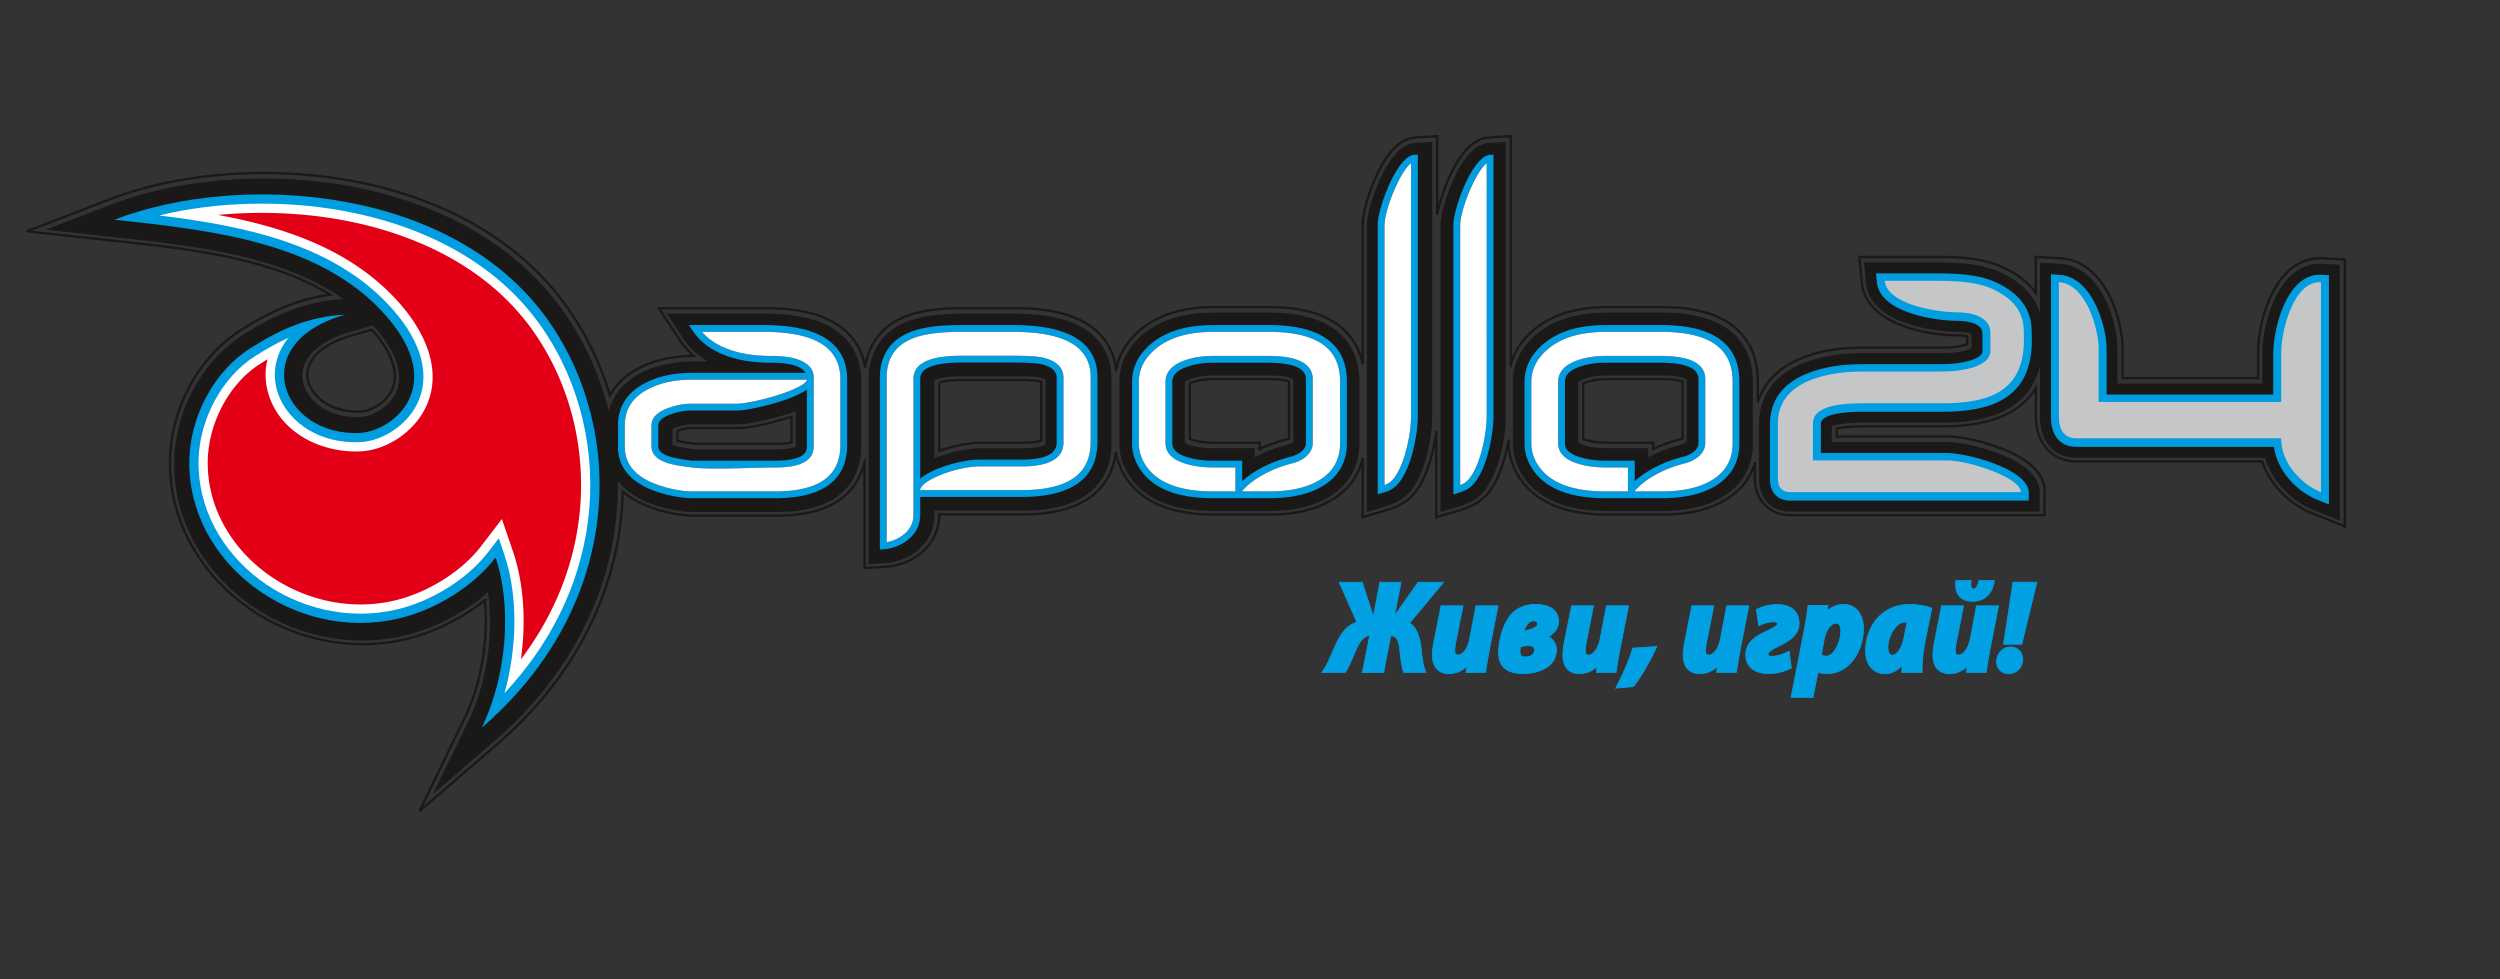 <svg width="595" height="233" fill="none" xmlns="http://www.w3.org/2000/svg"><rect width="100%" height="100%" fill="#333333" stroke="none"/><g clip-path="url(#a)"><path fill-rule="evenodd" clip-rule="evenodd" d="M485.516 87.064c-2.584 10.56-12.188 13.537-23.265 13.537h-19.136c-1.313 0-5.639.149-7.139.862v3.742l27.097.001c3.599-.123 9.186 1.418 12.568 2.711 3.917 1.498 9.884 4.456 9.82 9.389l-.057 4.441h-59.333c-4.608 0-7.435-3.272-7.435-7.761v-13.022c0-6.91 3.898-11.718 10.105-14.348 4.556-1.931 9.649-2.564 14.565-2.564h18.612c1.909 0 3.91-.132 5.761-.622.333-.088 1.068-.302 1.534-.532v-3.344c-.67-.435-2.555-.592-3.189-.592-7.253 0-21.081-2.56-21.931-11.585l-.464-4.921h17.909c3.019 0 6.079.142 9.056.677 3.77.677 7.227 2.142 10.211 4.564 2.352 1.91 3.908 4.195 4.711 6.827V62.498l4.771.29c5.27.319 8.84 4.377 10.949 8.857 1.57 3.335 2.741 7.727 2.741 11.419v8.224h34.448V84.24c0-7.918 4.174-21.985 14.2-21.454l4.26.226v60.869l-6.162-2.452c-5.393-2.146-9.984-6.861-11.64-12.479h-44.828c-5.831 0-8.739-4.3-8.739-9.75V87.064ZM325.319 53.7c0-1.454.418-3.541 1.106-5.777a43.361 43.361 0 0 1 2.551-6.42c.954-1.912 2.061-3.66 3.241-4.946 1.367-1.49 2.917-2.433 4.616-2.535l4.033-.243v65.524c0 3.855-.961 8.7-2.302 12.318-.662 1.787-1.487 3.452-2.485 4.812-2.664 3.63-6.715 4.187-10.76 5.417V53.7Zm-17.54 51.507V90.305c-.504-.364-1.752-.624-2.349-.717-.967-.15-2.191-.224-3.668-.224h-12.974c-.555 0-1.044.013-1.462.041-.466.031-.916.078-1.348.14-.406.059-.815.136-1.223.233-.742.174-1.637.443-2.301.814-.211.117-.369.23-.474.34v14.404c.094.071.221.147.381.227.325.165.718.314 1.177.447.342.053.82.219 1.194.297.433.089.845.16 1.235.209.389.05.845.091 1.365.122.406.023.908.035 1.505.035h9.779v2.166a32.58 32.58 0 0 1 3.45-1.602 33.25 33.25 0 0 1 4.232-1.367c0-.001.905-.31.994-.354.169-.084.343-.186.487-.309Zm-19.052 16.4c-2.32 0-4.49-.167-6.508-.5-2.053-.337-3.922-.853-5.606-1.543-1.771-.726-3.334-1.648-4.687-2.762a15.427 15.427 0 0 1-4.351-5.724 13.51 13.51 0 0 1-1.036-3.654 14.02 14.02 0 0 1-.139-1.919v-14.58c0-1.072.121-2.131.362-3.178a13.701 13.701 0 0 1 1.072-3.003 14.81 14.81 0 0 1 1.727-2.687 17.79 17.79 0 0 1 2.305-2.381 19.267 19.267 0 0 1 3.478-2.362 22.246 22.246 0 0 1 4.019-1.647 27.97 27.97 0 0 1 4.452-.95 36.856 36.856 0 0 1 4.873-.318h13.315c3.239 0 6.134.307 8.687.92 2.679.644 4.947 1.627 6.802 2.948 2.012 1.434 3.529 3.236 4.549 5.405.99 2.104 1.486 4.494 1.486 7.168v14.665c0 1.479-.18 2.883-.538 4.21a13.692 13.692 0 0 1-1.658 3.791 14.024 14.024 0 0 1-2.714 3.114c-1.037.893-2.24 1.683-3.606 2.367-1.937.97-3.893 1.58-6.017 1.994-1.092.212-2.215.37-3.369.472a41.272 41.272 0 0 1-3.622.154h-13.276Zm-39.904-16.017V90.354c-.383-.228-.935-.38-1.365-.475a10.729 10.729 0 0 0-.832-.12 26.18 26.18 0 0 0-1.276-.102 50.885 50.885 0 0 0-1.699-.07c-.32-.008-1.001-.011-2.054-.011h-12.459c-1.595 0-2.945.08-4.05.238-.993.142-1.781.343-2.363.599a3.211 3.211 0 0 0-.367.182v18.497a35.28 35.28 0 0 1 5.516-1.709c1.986-.448 3.908-.703 5.468-.703h10.115c1.307 0 2.413-.079 3.316-.236.405-.07 2.06-.363 2.05-.854Zm15.711-.125c0 2.62-.487 4.96-1.46 7.017-1 2.114-2.491 3.877-4.471 5.286-1.819 1.294-4.041 2.257-6.664 2.889-2.495.6-5.323.901-8.482.901h-21.099v1.328c0 1.537-.33 2.944-.903 4.21a10.809 10.809 0 0 1-2.565 3.502c-1.098 1.008-2.394 1.804-3.75 2.375-1.435.604-2.941.959-4.351 1.048l-4.048.257V90.239c0-1.504.177-2.936.528-4.294a13.52 13.52 0 0 1 1.629-3.81 12.99 12.99 0 0 1 2.73-3.125c1.864-1.546 4.133-2.574 6.46-3.204a28.43 28.43 0 0 1 3.209-.658 42.44 42.44 0 0 1 3.547-.367 61.439 61.439 0 0 1 3.955-.126h12.728c3.439 0 6.509.277 9.206.83 2.804.574 5.189 1.459 7.154 2.651 2.196 1.333 3.855 3.016 4.973 5.047 1.116 2.025 1.674 4.337 1.674 6.936v15.346Zm-75.157.856v-8.482l-.752.277c0 .218-6.109 1.797-6.735 1.939-2.578.589-4.871.939-6.061.939h-11.028c-.359 0-.645.009-.852.028-.289.027-.584.067-.881.121a12.3 12.3 0 0 0-.952.217c-.665.176-1.418.411-2.023.733l-.086 3.77c.438.188.865.32 1.328.43.223.028.521.118.755.163a29.642 29.642 0 0 0 2.025.329l1.143.144h19.607c1.206 0 2.202-.063 2.987-.189.646-.104 1.155-.244 1.525-.419Zm-77.925 65.33c2.751-5.662 4.433-12.355 4.973-19.005.326-4.014.235-7.983-.289-11.671a46.953 46.953 0 0 1-5.778 4.282c-4.385 2.764-9.259 4.87-14.093 6.019a43.887 43.887 0 0 1-11.416 1.153c-9.902-.288-19.365-3.876-26.893-9.703-7.593-5.876-13.255-14.034-15.48-23.402a38.238 38.238 0 0 1-1.007-9.966c.154-5.753 1.805-11.692 4.68-16.937 2.776-5.063 6.723-9.537 11.604-12.652 3.855-2.457 7.578-4.474 11.534-5.957a43.089 43.089 0 0 1 12.34-2.671C66.988 60.778 46.27 58.525 27.522 56.488L10.88 54.672l15.31-5.906c16.896-6.517 40.464-8.489 62.149-3.397 18.195 4.273 35.164 13.494 46.027 29.13 4.857 6.988 8.429 14.9 10.525 23.308.357-1.33.854-2.53 1.591-3.696a13.695 13.695 0 0 1 2.525-2.945c1.803-1.596 3.916-2.722 6.169-3.539.964-.35 1.988-.646 3.073-.887a28.55 28.55 0 0 1 3.253-.527c1.16-.12 2.308-.18 3.442-.18h3.519c-2.377-1.424-4.325-3.155-5.853-5.485l-3.864-5.893h23.423c3.446 0 6.502.289 9.164.864 2.793.603 5.17 1.534 7.129 2.789 2.145 1.374 3.769 3.118 4.871 5.228 1.088 2.084 1.632 4.45 1.632 7.096v15.518c0 2.55-.463 4.826-1.388 6.829-.957 2.071-2.385 3.798-4.281 5.178-1.744 1.269-3.872 2.212-6.381 2.829-2.377.584-5.084.877-8.119.877h-19.527c-1.739 0-3.567-.224-5.272-.561-2.522-.498-5.115-1.302-7.4-2.445-1.705-.853-3.141-1.851-4.307-2.99-.451-.441-.862-.9-1.235-1.378a74.227 74.227 0 0 1-.996 13.224c-2.856 17.202-11.881 34.434-28.402 48.687l-14.649 12.637 8.445-17.386ZM88.797 77.464l-5.18 1.461c-6.311 1.78-9.78 4.64-11.066 7.671a7.126 7.126 0 0 0-.46 4.098c.257 1.408.928 2.783 1.943 4.004 2.359 2.84 6.5 4.783 11.705 4.563 1.836-.076 4.141-1.001 6.042-2.665.973-.85 1.811-1.89 2.384-3.099.56-1.18.87-2.543.808-4.07-.183-4.431-3.302-8.798-6.176-11.963ZM342.826 53.7c0-1.454.418-3.541 1.106-5.777a43.252 43.252 0 0 1 2.551-6.42c.954-1.912 2.061-3.66 3.24-4.946 1.368-1.49 2.918-2.433 4.617-2.535l4.033-.243v65.524c0 3.855-.961 8.7-2.302 12.318-.663 1.787-1.487 3.452-2.485 4.812-2.664 3.63-6.715 4.187-10.76 5.417V53.7Zm58.606 51.507V90.305c-.504-.364-1.752-.624-2.348-.717-.968-.15-2.191-.224-3.668-.224h-12.974c-.555 0-1.044.013-1.463.041-.465.031-.915.078-1.348.14-.406.059-.814.136-1.223.233-.742.174-1.636.443-2.301.814-.21.117-.368.23-.474.34v14.404c.095.071.222.147.381.227.326.165.719.314 1.177.447.343.053.82.219 1.194.297.433.089.846.16 1.235.209.39.05.846.091 1.366.122.405.023.908.035 1.505.035h9.779v2.166a32.488 32.488 0 0 1 3.45-1.602 33.199 33.199 0 0 1 4.232-1.367c0-.001.904-.31.994-.354.169-.084.342-.186.486-.309Zm-19.051 16.4c-2.321 0-4.49-.167-6.508-.5-2.053-.337-3.922-.853-5.606-1.543-1.771-.726-3.334-1.648-4.687-2.762a15.417 15.417 0 0 1-4.351-5.724 13.474 13.474 0 0 1-1.036-3.654 13.863 13.863 0 0 1-.139-1.919v-14.58c0-1.072.121-2.131.362-3.178a13.701 13.701 0 0 1 1.072-3.003 14.757 14.757 0 0 1 1.727-2.687 17.79 17.79 0 0 1 2.305-2.381 19.267 19.267 0 0 1 3.478-2.362 22.246 22.246 0 0 1 4.019-1.647 28.055 28.055 0 0 1 4.451-.95 36.872 36.872 0 0 1 4.874-.318h13.315c3.238 0 6.134.307 8.686.92 2.68.644 4.948 1.627 6.803 2.948 2.012 1.434 3.529 3.236 4.549 5.405.99 2.104 1.485 4.494 1.485 7.168v14.665c0 1.479-.179 2.883-.537 4.21a13.692 13.692 0 0 1-1.658 3.791 14.003 14.003 0 0 1-2.715 3.114c-1.037.893-2.24 1.683-3.606 2.367-1.937.97-3.893 1.58-6.016 1.994-1.092.212-2.215.37-3.369.472a41.306 41.306 0 0 1-3.622.154h-13.276Z" fill="#1B1918"/><path fill-rule="evenodd" clip-rule="evenodd" d="M541.171 106.351h-46.917c-4.362 0-6.131-3.16-6.131-7.144V65.276l2.006.121c4.247.258 7.07 3.803 8.748 7.367 1.388 2.948 2.493 7.029 2.493 10.308v10.831h39.661v-9.656c0-6.288 3.317-19.281 11.456-18.85l1.792.095v54.553l-2.592-1.031c-5.227-2.079-9.683-7.009-10.516-12.663Zm-107.802 1.469h29.748c4.525-.154 19.811 3.775 19.737 9.461l-.024 1.867h-56.759c-3.157 0-4.829-2.103-4.829-5.153v-13.022c0-5.854 3.279-9.73 8.516-11.949 4.218-1.787 9-2.356 13.548-2.356h18.612c2.133 0 4.361-.161 6.429-.71.986-.261 3.472-.99 3.472-2.357v-4.274c0-2.506-3.976-2.963-5.795-2.963-5.67 0-18.655-1.999-19.336-9.223l-.195-2.07h15.045c2.841 0 5.794.133 8.595.636 3.34.6 6.389 1.879 9.029 4.022 3.083 2.503 4.446 5.665 4.393 9.583-.013 1.039.053 2.044-.002 3.094-.667 12.797-10.287 15.597-21.302 15.597h-19.136c-1.616 0-9.746.066-9.746 2.845v6.972Z" fill="#009EE0"/><path fill-rule="evenodd" clip-rule="evenodd" d="M552.385 117.128c-4.303-1.712-9.463-6.502-9.463-12.797h-48.669c-2.839 0-4.24-1.761-4.24-5.252V67.16c6.451.39 9.463 11.102 9.463 15.785v12.723h43.446V84.12c0-5.628 2.992-17.303 9.463-16.96v49.969Zm-70.723-37.97c-.015.784.07 1.788 0 3.021-.576 11.141-8.568 13.804-19.413 13.804h-19.136c-7.767 0-11.638 1.585-11.638 4.737v8.864h31.675c4.768-.191 17.857 4.024 17.811 7.544h-54.892c-1.949 0-2.936-1.089-2.936-3.261v-13.022c0-4.723 2.437-8.13 7.362-10.207 3.423-1.46 7.693-2.206 12.81-2.206h18.612c2.607 0 4.912-.25 6.913-.773 3.247-.869 4.88-2.257 4.88-4.186v-4.274c0-3.924-4.788-4.855-7.687-4.855-5.212 0-16.925-1.913-17.453-7.509h12.966c3.271 0 6.03.196 8.26.607 3.128.551 5.832 1.754 8.172 3.628 2.783 2.285 3.73 4.982 3.694 8.089Z" fill="#C4C6C8"/><path fill-rule="evenodd" clip-rule="evenodd" d="M345.908 53.543c0-2.331 1.463-7.093 3.346-10.87 1.58-3.169 3.528-5.711 5.335-5.82l.857-.052v62.344c0 2.834-.701 7.501-2.111 11.302-1.082 2.918-2.608 5.369-4.61 6.242a9.594 9.594 0 0 1-.858.352c-.294.104-.599.203-.906.3l-1.053.333V53.543Zm4.794-10.15c-1.787 3.585-3.175 8.03-3.175 10.15v61.899c.196-.073.375-.147.527-.22l.026-.012c1.537-.671 2.792-2.778 3.738-5.326 1.342-3.619 2.009-8.052 2.009-10.739V38.843c-.976.74-2.096 2.486-3.125 4.55Zm-22.809 10.15c0-2.348 1.46-7.093 3.341-10.861 1.584-3.174 3.538-5.72 5.349-5.83l.857-.051v62.344c0 2.83-.706 7.489-2.114 11.288-1.081 2.917-2.601 5.368-4.586 6.249a9.865 9.865 0 0 1-.877.355c-.295.107-.604.206-.926.304l-1.044.317V53.543Zm4.789-10.14c-1.785 3.575-3.17 8.006-3.17 10.14v61.905c.184-.07.368-.147.551-.232l.016-.006c1.529-.671 2.783-2.782 3.729-5.334 1.341-3.617 2.013-8.045 2.013-10.73V38.84c-.981.74-2.106 2.491-3.139 4.562Zm-21.875 62.069V90.224c0-1.235-.665-2.169-1.994-2.804-1.522-.727-3.863-1.089-7.022-1.089h-12.974c-1.138 0-2.218.07-3.233.217a15.87 15.87 0 0 0-2.858.673l-.006.003c-1.296.427-2.254.963-2.871 1.604a2.877 2.877 0 0 0-.841 2.063v14.581c0 .741.279 1.378.835 1.911.628.602 1.6 1.093 2.912 1.472h.006c.9.267 1.853.464 2.86.593 1.004.13 2.086.193 3.245.193h6.779v4.887c1.111-1.027 2.456-1.981 3.942-2.824a30.077 30.077 0 0 1 7.466-2.963c1.198-.3 2.169-.794 2.828-1.406.593-.55.926-1.194.926-1.863Zm1.619-15.248v15.248c0 1.136-.52 2.187-1.445 3.045-.857.795-2.071 1.425-3.537 1.791h-.003a28.451 28.451 0 0 0-7.058 2.8c-1.977 1.123-3.67 2.441-4.822 3.847h6.471c2.263 0 4.303-.181 6.125-.535 1.821-.355 3.429-.885 4.826-1.582 1.998-.999 3.492-2.279 4.48-3.836.982-1.548 1.473-3.391 1.473-5.53V90.808c0-3.94-1.362-6.879-4.086-8.82-2.809-2.002-7.083-3.002-12.818-3.002h-13.315c-3.019 0-5.682.35-7.99 1.05-2.281.693-4.227 1.73-5.837 3.108-1.29 1.108-2.256 2.31-2.895 3.607-.631 1.277-.947 2.658-.947 4.14v14.581c0 .878.117 1.72.347 2.533.236.826.584 1.621 1.041 2.389l.003-.002c1.306 2.159 3.288 3.788 5.954 4.881 2.729 1.119 6.18 1.682 10.363 1.682h5.27v-5.696h-5.16c-1.195 0-2.344-.069-3.448-.211a19.7 19.7 0 0 1-3.112-.644c-1.569-.456-2.765-1.075-3.582-1.858-.888-.852-1.334-1.877-1.334-3.074v-14.58c0-1.225.432-2.287 1.295-3.183.806-.838 1.984-1.512 3.529-2.022.987-.334 2.036-.58 3.143-.74a24.184 24.184 0 0 1 3.46-.235h12.974c3.393 0 5.966.416 7.718 1.253 1.945.93 2.917 2.348 2.917 4.26Zm-23.67 28.35c-4.387 0-8.043-.605-10.978-1.808-2.997-1.229-5.236-3.078-6.725-5.539v-.006a11.627 11.627 0 0 1-1.213-2.773v-.003a10.815 10.815 0 0 1-.411-2.972v-14.58c0-1.73.373-3.348 1.117-4.856.737-1.493 1.836-2.867 3.294-4.12 1.778-1.522 3.918-2.664 6.419-3.422 2.474-.751 5.293-1.127 8.457-1.127h13.316c6.075 0 10.66 1.1 13.754 3.305 3.179 2.266 4.769 5.643 4.769 10.135v14.665c0 2.45-.576 4.582-1.727 6.396-1.144 1.804-2.853 3.276-5.125 4.414-1.522.763-3.269 1.34-5.243 1.724-1.929.376-4.072.568-6.428.568l-13.276-.001Zm-37.272-13.272v-15.35c0-.814-.284-1.48-.85-2.001-.63-.58-1.611-1.013-2.941-1.3-.6-.117-1.441-.209-2.518-.27a69.861 69.861 0 0 0-3.917-.094h-12.459c-3.423 0-5.962.365-7.62 1.095-1.441.635-2.161 1.555-2.161 2.761v23.776c1.018-.857 2.425-1.635 4.005-2.29 3.23-1.341 7.25-2.237 9.98-2.237h10.115c2.928 0 5.095-.378 6.503-1.131 1.241-.664 1.863-1.651 1.863-2.959Zm1.619-15.35v15.35c0 1.949-.909 3.412-2.724 4.382-1.651.883-4.071 1.326-7.261 1.326h-10.115c-2.543 0-6.313.846-9.361 2.111-2.437 1.012-4.363 2.241-4.649 3.411l-.029.119h24.154c5.578 0 9.739-.977 12.476-2.924 2.653-1.888 3.982-4.74 3.982-8.551V89.831c0-3.581-1.47-6.266-4.41-8.05-3.068-1.863-7.728-2.795-13.978-2.795H228.46c-2.596 0-4.876.144-6.835.438-1.931.29-3.546.722-4.84 1.302l-.003.003c-1.93.85-3.374 2.035-4.325 3.553-.956 1.525-1.436 3.414-1.436 5.669v39.079c1.552-.266 3.179-.984 4.409-2.112 1.169-1.073 1.97-2.526 1.97-4.32V90.143c0-1.91 1.041-3.322 3.127-4.241 1.869-.823 4.625-1.234 8.272-1.234h12.459c1.542 0 2.88.035 4.006.1 1.161.066 2.077.167 2.738.296l.013.004c1.625.347 2.864.912 3.713 1.694.916.842 1.375 1.905 1.375 3.19Zm8.092 15.224c0 4.364-1.557 7.655-4.665 9.866-3.021 2.149-7.494 3.227-13.412 3.227h-24.1v4.329c0 2.299-1.014 4.15-2.494 5.509-1.741 1.597-4.14 2.503-6.262 2.637l-.86.055V89.951c0-2.555.565-4.728 1.689-6.522 1.131-1.805 2.813-3.199 5.039-4.18 1.436-.64 3.191-1.115 5.261-1.425 2.044-.306 4.402-.457 7.069-.457h12.728c6.542 0 11.481 1.013 14.813 3.036 3.462 2.101 5.194 5.245 5.194 9.428v15.345Zm-69.157 1.14V92.723c-1.178.841-2.877 1.618-4.76 2.292-4.383 1.57-9.899 2.69-11.788 2.69h-11.028c-.732 0-1.488.068-2.261.208-.771.139-1.572.35-2.4.636-1.115.385-1.939.826-2.47 1.32-.442.411-.663.858-.663 1.339v5.02c0 .572.259 1.067.774 1.485.617.5 1.581.905 2.89 1.214h.003c.505.12 1.126.241 1.857.359.695.113 1.547.232 2.555.355h19.778c2.646 0 4.608-.314 5.881-.946 1.086-.538 1.632-1.331 1.632-2.379Zm1.619 0c0 1.715-.847 2.99-2.536 3.828-1.503.745-3.703 1.116-6.595 1.116-5.375 0-15.066.586-19.922-.006a69.55 69.55 0 0 1-2.665-.374 28.729 28.729 0 0 1-1.977-.378c-1.545-.366-2.726-.877-3.538-1.537-.915-.742-1.374-1.654-1.374-2.736v-5.021c0-.947.394-1.789 1.181-2.52.694-.646 1.71-1.202 3.045-1.663.908-.313 1.79-.545 2.641-.699a14.339 14.339 0 0 1 2.545-.239h11.028c1.766 0 7.016-1.08 11.244-2.595 2.744-.983 4.996-2.096 5.355-3.088l.015-.04h-27.5c-2.066 0-3.966.194-5.703.581-1.728.384-3.31.96-4.75 1.723-1.842.98-3.211 2.183-4.111 3.609-.894 1.415-1.34 3.073-1.34 4.969v5.071c0 2.368.82 4.356 2.462 5.96 1.704 1.666 4.296 2.95 7.778 3.851 1.094.272 2.141.481 3.138.62.986.137 1.937.208 2.851.208h19.527c5.278 0 9.209-.942 11.794-2.822 2.504-1.822 3.756-4.581 3.756-8.271V90.344c0-3.76-1.458-6.576-4.374-8.445-3.028-1.941-7.629-2.913-13.803-2.913h-14.753c2.218 2.572 5.327 3.988 8.273 4.768 3.453.914 6.704.959 8.098.959 3.037 0 5.389.357 7.057 1.073 1.622.696 3.105 1.895 3.153 3.894v16.636Zm7.968-.454c0 4.238-1.476 7.433-4.427 9.581-2.868 2.086-7.115 3.131-12.742 3.131h-19.527c-.972 0-1.996-.077-3.072-.226a31.682 31.682 0 0 1-3.308-.654l-.006-.003c-3.764-.973-6.598-2.392-8.506-4.257-1.972-1.926-2.955-4.299-2.955-7.118v-5.07c0-2.203.529-4.148 1.592-5.83 1.056-1.672 2.628-3.066 4.719-4.176 1.564-.827 3.282-1.452 5.161-1.87 1.868-.416 3.884-.626 6.05-.626h27.117c-.356-.605-.972-1.096-1.849-1.472-1.462-.628-3.603-.941-6.425-.941-1.455 0-4.851-.047-8.508-1.015-3.715-.983-7.68-2.914-10.161-6.697l-.821-1.252h17.873c6.485 0 11.377 1.058 14.675 3.172 3.414 2.188 5.12 5.457 5.12 9.805v15.518Zm202.608-.39V90.224c0-1.235-.667-2.169-1.996-2.804-1.521-.727-3.858-1.089-7.002-1.089h-12.999c-1.139 0-2.218.07-3.233.217a16.018 16.018 0 0 0-2.864.673l-.006.003c-1.29.426-2.239.96-2.849 1.6a2.9 2.9 0 0 0-.832 2.067v14.581c0 .744.275 1.382.825 1.913.621.599 1.589 1.088 2.907 1.466l.009.003c.883.265 1.825.461 2.818.59 1.013.132 2.102.196 3.256.196h6.8v4.886c1.112-1.027 2.456-1.981 3.943-2.824a30.04 30.04 0 0 1 7.475-2.962c1.196-.299 2.164-.792 2.823-1.404.593-.55.925-1.194.925-1.864Zm1.618-15.248v15.248c0 1.137-.518 2.188-1.443 3.047-.854.794-2.069 1.423-3.538 1.789a28.4 28.4 0 0 0-7.064 2.799c-1.979 1.122-3.671 2.441-4.822 3.848h6.452c2.267 0 4.312-.181 6.137-.535 1.827-.355 3.44-.884 4.841-1.579 1.995-1.005 3.488-2.285 4.473-3.84.98-1.548 1.471-3.39 1.471-5.529V90.808c0-3.94-1.363-6.878-4.089-8.82-2.812-2.002-7.09-3.002-12.833-3.002h-13.297c-3.017 0-5.681.35-7.99 1.051-2.281.692-4.227 1.728-5.83 3.107-1.298 1.11-2.269 2.313-2.912 3.608a9.188 9.188 0 0 0-.952 4.14v14.58c0 .877.115 1.72.346 2.533a9.736 9.736 0 0 0 1.05 2.388h.003c1.304 2.163 3.289 3.795 5.959 4.887 2.728 1.115 6.179 1.675 10.359 1.675h5.276v-5.695h-5.182c-1.195 0-2.353-.071-3.464-.215a19.348 19.348 0 0 1-3.062-.638c-1.575-.452-2.767-1.072-3.583-1.858-.884-.854-1.323-1.879-1.323-3.077v-14.58c0-1.223.425-2.283 1.279-3.18.8-.839 1.971-1.514 3.513-2.024.992-.335 2.042-.58 3.149-.74a24.168 24.168 0 0 1 3.461-.236h12.998c3.379 0 5.947.417 7.698 1.254 1.944.93 2.919 2.347 2.919 4.258Zm-23.679 28.35c-4.378 0-8.031-.603-10.965-1.802-3.009-1.23-5.253-3.081-6.738-5.545a11.49 11.49 0 0 1-1.224-2.779 10.832 10.832 0 0 1-.409-2.976v-14.58c0-1.729.375-3.347 1.123-4.854.741-1.494 1.846-2.869 3.31-4.12 1.771-1.523 3.911-2.665 6.412-3.424 2.475-.75 5.296-1.127 8.458-1.127h13.297c6.083 0 10.672 1.1 13.769 3.305 3.182 2.266 4.772 5.643 4.772 10.136v14.664c0 2.447-.576 4.576-1.724 6.389-1.147 1.81-2.852 3.284-5.112 4.422l-.006.003c-1.532.761-3.283 1.337-5.259 1.721-1.934.375-4.079.567-6.44.567h-13.264Z" fill="#009EE0"/><path fill-rule="evenodd" clip-rule="evenodd" d="M332.685 43.403c-1.785 3.575-3.17 8.006-3.17 10.14v61.905a8.62 8.62 0 0 0 .551-.232l.016-.007c1.529-.671 2.783-2.782 3.729-5.333 1.341-3.618 2.013-8.045 2.013-10.731V38.84c-.981.74-2.106 2.491-3.139 4.562Zm18.02-.01c-1.787 3.585-3.175 8.03-3.175 10.15v61.899c.196-.073.375-.147.527-.22l.026-.013c1.537-.67 2.792-2.777 3.738-5.325 1.342-3.619 2.009-8.052 2.009-10.739V38.843c-.976.74-2.096 2.486-3.125 4.55Zm55.149 46.831v15.248c0 1.137-.518 2.188-1.443 3.047-.855.794-2.069 1.423-3.538 1.789a28.361 28.361 0 0 0-7.064 2.799c-1.979 1.122-3.671 2.441-4.823 3.848h6.453c2.267 0 4.311-.181 6.137-.535 1.827-.355 3.44-.884 4.841-1.58 1.995-1.004 3.488-2.284 4.473-3.839.98-1.548 1.472-3.391 1.472-5.529V90.808c0-3.94-1.363-6.879-4.09-8.82-2.813-2.003-7.09-3.002-12.833-3.002h-13.297c-3.017 0-5.681.35-7.99 1.051-2.281.692-4.227 1.728-5.83 3.107-1.298 1.109-2.27 2.313-2.912 3.608a9.19 9.19 0 0 0-.952 4.14v14.58c0 .877.115 1.72.346 2.533a9.736 9.736 0 0 0 1.05 2.388h.003c1.304 2.163 3.289 3.795 5.959 4.886 2.728 1.115 6.179 1.676 10.359 1.676h5.276v-5.695h-5.182c-1.195 0-2.353-.071-3.465-.215a19.586 19.586 0 0 1-3.061-.638c-1.575-.452-2.768-1.072-3.583-1.858-.884-.854-1.324-1.879-1.324-3.077v-14.58c0-1.223.426-2.284 1.281-3.18.799-.839 1.97-1.514 3.512-2.024.992-.335 2.042-.58 3.149-.74a24.182 24.182 0 0 1 3.461-.236h12.998c3.379 0 5.947.417 7.698 1.254 1.944.929 2.919 2.347 2.919 4.258Zm-93.425 0v15.248c0 1.136-.52 2.187-1.445 3.045-.857.795-2.071 1.425-3.537 1.791h-.003a28.451 28.451 0 0 0-7.058 2.8c-1.977 1.122-3.67 2.441-4.822 3.847h6.471c2.263 0 4.303-.181 6.125-.535 1.821-.355 3.429-.885 4.826-1.583 1.998-.998 3.492-2.278 4.48-3.835.982-1.549 1.473-3.392 1.473-5.53V90.808c0-3.94-1.362-6.879-4.086-8.82-2.809-2.003-7.082-3.002-12.818-3.002H288.72c-3.019 0-5.682.35-7.99 1.05-2.281.693-4.227 1.73-5.837 3.108-1.29 1.108-2.256 2.31-2.895 3.607-.631 1.277-.947 2.658-.947 4.14v14.581c0 .878.117 1.72.347 2.533.236.825.584 1.621 1.041 2.389l.003-.002c1.306 2.159 3.288 3.788 5.953 4.881 2.729 1.119 6.181 1.682 10.364 1.682h5.27v-5.696h-5.16c-1.195 0-2.344-.069-3.448-.211a19.814 19.814 0 0 1-3.112-.644c-1.57-.456-2.765-1.075-3.582-1.858-.888-.851-1.335-1.877-1.335-3.074v-14.58c0-1.225.433-2.286 1.296-3.183.806-.838 1.983-1.512 3.529-2.022.987-.334 2.036-.58 3.143-.739a24.198 24.198 0 0 1 3.46-.236h12.974c3.393 0 5.966.416 7.718 1.253 1.945.93 2.917 2.348 2.917 4.26Zm-59.323-.273v15.351c0 1.949-.908 3.412-2.724 4.382-1.651.883-4.071 1.326-7.261 1.326h-10.115c-2.543 0-6.313.846-9.361 2.111-2.437 1.012-4.363 2.241-4.649 3.411l-.029.118h24.154c5.578 0 9.739-.976 12.476-2.924 2.653-1.887 3.982-4.739 3.982-8.55V89.83c0-3.58-1.47-6.265-4.41-8.05-3.068-1.862-7.728-2.794-13.978-2.794h-12.729c-2.595 0-4.875.144-6.834.438-1.931.29-3.546.721-4.841 1.301l-.003.004c-1.929.85-3.373 2.035-4.324 3.553-.956 1.525-1.436 3.414-1.436 5.669v39.078c1.552-.265 3.179-.983 4.409-2.112 1.169-1.073 1.97-2.526 1.97-4.319V90.143c0-1.91 1.041-3.323 3.127-4.241 1.869-.823 4.625-1.234 8.272-1.234h12.459c1.542 0 2.88.035 4.006.1 1.161.066 2.077.167 2.738.296l.013.003c1.625.348 2.863.913 3.713 1.694.916.843 1.375 1.906 1.375 3.19Zm-59.446 16.365c0 1.715-.847 2.989-2.536 3.827-1.503.745-3.703 1.117-6.595 1.117-5.375 0-15.066.586-19.922-.006-.98-.12-1.87-.246-2.665-.374a27.936 27.936 0 0 1-1.977-.379c-1.545-.365-2.726-.877-3.538-1.536-.915-.743-1.375-1.654-1.375-2.737v-5.02c0-.948.395-1.79 1.181-2.521.695-.646 1.711-1.201 3.046-1.662a17.78 17.78 0 0 1 2.641-.699c.892-.161 1.741-.24 2.545-.24h11.028c1.766 0 7.016-1.08 11.244-2.594 2.743-.983 4.996-2.096 5.355-3.088l.014-.041h-27.499c-2.067 0-3.966.195-5.704.582-1.727.384-3.309.96-4.749 1.723-1.842.98-3.211 2.183-4.111 3.609-.894 1.415-1.34 3.072-1.34 4.969v5.07c0 2.369.819 4.356 2.462 5.961 1.704 1.665 4.295 2.949 7.778 3.85 1.094.273 2.14.482 3.138.621.986.137 1.937.208 2.851.208h19.527c5.278 0 9.209-.942 11.794-2.823 2.504-1.822 3.756-4.58 3.756-8.271V90.344c0-3.76-1.458-6.577-4.374-8.446-3.028-1.94-7.629-2.912-13.803-2.912h-14.753c2.218 2.571 5.327 3.988 8.273 4.768 3.453.914 6.704.958 8.097.958 3.038 0 5.39.358 7.058 1.074 1.622.695 3.105 1.895 3.153 3.894v16.636Z" fill="#fff"/><path fill-rule="evenodd" clip-rule="evenodd" d="M114.661 173.185c5.952-12.255 7.262-28.821 3.287-40.488-5.261 6.849-14.191 12.398-22.99 14.489-24.831 5.896-50.608-13.236-49.89-37.918.264-10.012 5.687-20.754 14.44-26.339 7.268-4.632 13.943-7.572 22.645-8.047-23.826 6.72-15.285 28.951 3.357 28.164 7.94-.328 21.174-10.968 6.401-27.85C76.495 57.565 50.38 54.8 27.242 52.286c29.64-11.434 80.844-8.252 103.457 24.294 18.598 26.765 17.237 67.9-16.038 96.605Z" fill="#009EE0"/><path fill-rule="evenodd" clip-rule="evenodd" d="M120.069 164.966c10.638-11.365 17.899-25.323 19.89-41.086 2.033-16.1-1.776-32.688-11.059-46.049C117.877 61.968 99.83 53.406 81.224 50.1c-13.65-2.425-29.332-2.243-43.36 1.176 20.265 2.473 41.983 6.794 55.7 22.476 3.086 3.528 5.861 7.771 6.842 12.42.735 3.48.401 6.968-1.224 10.152-2.48 4.862-8.082 8.682-13.578 8.912-4.595.193-9.24-.896-13.067-3.504-3.288-2.24-5.84-5.542-6.763-9.451-.953-4.034 0-8.058 2.477-11.368.133-.177.269-.351.408-.522-2.67 1.192-5.278 2.67-7.97 4.387-8.03 5.122-13.16 15.127-13.426 24.552-.324 11.446 5.488 21.817 14.5 28.614 9.235 6.965 21.386 9.793 32.69 7.108 8.092-1.921 16.678-7.077 21.758-13.691l2.494-3.247 1.321 3.876c3.353 9.843 3.036 22.251.043 32.976Z" fill="#fff"/><path fill-rule="evenodd" clip-rule="evenodd" d="M123.974 156.93c7.308-9.686 12.241-20.925 13.808-33.324 1.965-15.564-1.71-31.607-10.684-44.523-10.681-15.371-28.243-23.623-46.26-26.824-9.092-1.615-19.13-2.05-28.948-1.105 16.35 3.01 32.25 8.496 43.323 21.154 5.963 6.818 10.416 16.202 5.921 25.013-2.84 5.567-9.152 9.843-15.44 10.107-9.558.401-19.722-4.755-22.056-14.643a15.43 15.43 0 0 1 .025-7.273c-.595.359-1.193.73-1.796 1.115-7.416 4.73-12.168 14.069-12.414 22.766-.303 10.733 5.184 20.432 13.628 26.8 8.718 6.575 20.19 9.261 30.865 6.726 7.599-1.805 15.752-6.68 20.524-12.893l4.988-6.495 2.641 7.752c2.623 7.697 3.107 16.85 1.875 25.647Z" fill="#E30016"/><path fill-rule="evenodd" clip-rule="evenodd" d="M480.43 159.349a3.304 3.304 0 0 1-2.375.979h-.045c-.838-.006-1.542-.331-2.037-.861-.49-.524-.77-1.244-.77-2.049v-.016a3.544 3.544 0 0 1 .99-2.407c.586-.608 1.392-1.005 2.316-1.005h.017c.867.007 1.584.331 2.086.863.499.529.78 1.258.78 2.077v.017c-.007.965-.371 1.802-.962 2.402Zm4.169-20.149-3.414 14.122h-4.341l2.261-14.739h5.643l-.149.617Zm-19.161-.121c0-.122.005-.262.013-.418l.027-.472h3.664l-.058.551c-.013.125-.02.253-.02.381 0 .359.061.643.178.831.084.135.21.219.374.236l.083.003c.256 0 .468-.127.641-.332.254-.304.434-.765.551-1.28l.089-.39h3.68l-.125.601c-.286 1.381-.884 2.451-1.746 3.183-.873.744-2.004 1.129-3.344 1.129-.111 0-.234-.004-.368-.012-1.243-.07-2.151-.5-2.757-1.211-.6-.704-.882-1.662-.882-2.8Zm-5.062 13.89 1.733-8.775h5.203l-1.708 8.663c-.123.735-.244 1.469-.247 1.997l.002.018c-.002.328.058.605.196.785.116.152.315.244.619.246l.011-.002c.516 0 1.076-.359 1.571-1.018.51-.678.936-1.657 1.177-2.885l1.483-7.804h5.236l-2.082 10.605a140.248 140.248 0 0 0-.705 4.125l-.176 1.101h-4.652l.156-1.412a6.923 6.923 0 0 1-1.368.991 5.807 5.807 0 0 1-2.812.724h-.03c-1.257-.009-2.242-.414-2.921-1.183-.665-.754-1.015-1.838-1.015-3.216v-.043c.004-.451.03-.909.083-1.386.053-.475.134-.982.246-1.531Zm-8.375 1.807c.507-.753.949-1.86 1.225-3.348l.654-3.364a4.806 4.806 0 0 0-.445-.019c-1.049 0-1.971.71-2.674 1.698-.902 1.27-1.436 2.971-1.443 4.293l.002.036c0 .613.089 1.113.291 1.443.162.263.419.416.792.419l.011-.002c.491 0 1.061-.374 1.587-1.156Zm5.614 1.583c-.113 1.152-.179 2.293-.169 3.162l.006.504h-4.815l.022-.519c.016-.394.042-.781.073-1.173a6.449 6.449 0 0 1-1.262 1.112c-.95.63-1.941.883-2.864.883h-.026c-1.404-.01-2.553-.574-3.354-1.548-.78-.949-1.218-2.281-1.218-3.851v-.044c.018-2.786.986-5.834 3.08-8.017 1.724-1.797 4.2-3.007 7.517-3.007.811 0 1.659.078 2.451.204.876.139 1.679.337 2.291.552l.408.144-1.676 8.341a34.465 34.465 0 0 0-.464 3.257Zm-22.309-7.006c-.536.697-.965 1.691-1.18 2.888l-.635 3.614c.112.073.233.136.364.185.224.085.484.134.786.134.867 0 1.644-.701 2.243-1.687.771-1.27 1.23-2.979 1.238-4.364l-.002-.027c0-.477-.078-.955-.281-1.299-.168-.284-.443-.478-.863-.481l-.011.002c-.565 0-1.154.377-1.659 1.035Zm-2.642 10.626-1.178 5.991h-5.204l3.113-15.912a77.69 77.69 0 0 0 .467-2.665c.159-1.007.303-2.023.407-2.851l.055-.439h4.7l-.15 1.323c.365-.328.758-.61 1.168-.839.842-.473 1.76-.726 2.67-.726h.031c1.695.011 2.891.717 3.665 1.815.747 1.061 1.082 2.48 1.082 3.971v.052c-.017 2.774-.949 5.534-2.563 7.539-1.503 1.868-3.594 3.09-6.091 3.09a7.17 7.17 0 0 1-1.512-.158 5.285 5.285 0 0 1-.66-.191Zm-11.959-11.827a9.175 9.175 0 0 0-1.534.489l-.595.251-.554-3.82.33-.16a10.383 10.383 0 0 1 2.29-.774c.752-.164 1.569-.26 2.39-.245l.049-.002c1.623.01 2.884.434 3.75 1.193.889.779 1.35 1.889 1.35 3.25v.03c-.01 1.42-.615 2.491-1.57 3.373-.905.834-2.112 1.486-3.41 2.109-.747.367-1.397.716-1.848 1.066-.363.282-.582.546-.584.792l.002.007c0 .142.041.254.132.322.144.108.393.171.766.173h.031c.654.014 1.302-.113 1.891-.293a12.485 12.485 0 0 0 1.594-.632l.612-.285.55 3.958-.312.163c-.671.351-1.51.658-2.426.869-.843.195-1.755.312-2.663.312l-.057-.002c-1.59-.009-2.919-.379-3.862-1.105-.978-.755-1.533-1.87-1.533-3.337v-.029c.011-1.643.715-2.799 1.761-3.706.996-.863 2.281-1.477 3.558-2.083.684-.327 1.314-.637 1.747-.939.341-.238.556-.455.559-.642l-.002-.005c.002-.11-.056-.208-.165-.281-.174-.116-.453-.184-.827-.187l-.02.002c-.466 0-.947.067-1.4.168Zm-19.774 4.817 1.732-8.775h5.204l-1.708 8.663c-.123.735-.244 1.469-.247 1.997l.002.018c-.002.328.058.605.196.785.115.152.315.244.619.246l.011-.002c.516 0 1.076-.359 1.571-1.018.51-.678.936-1.657 1.177-2.885l1.483-7.804h5.236l-2.082 10.605a140.248 140.248 0 0 0-.705 4.125l-.177 1.101h-4.651l.156-1.412a6.923 6.923 0 0 1-1.368.991 5.81 5.81 0 0 1-2.812.724h-.03c-1.257-.009-2.242-.414-2.921-1.183-.665-.754-1.015-1.838-1.015-3.216v-.043c.004-.451.03-.909.083-1.386.053-.475.134-.982.246-1.531Zm-9.457 6.381c-.835 1.413-1.722 2.749-2.605 3.879l-.133.17-4.178.372.41-.803a68.053 68.053 0 0 0 2.108-4.507c.557-1.322 1.053-2.645 1.422-3.87l.1-.333 5.707-.383-.355.764a54.498 54.498 0 0 1-2.476 4.711Zm-19.173-6.381 1.732-8.775h5.204l-1.709 8.663c-.122.735-.243 1.469-.247 1.997l.003.018c-.002.328.057.605.195.785.116.152.316.244.619.246l.011-.002c.516 0 1.076-.359 1.571-1.018.51-.678.936-1.657 1.177-2.885l1.483-7.804h5.236l-2.082 10.605a140.248 140.248 0 0 0-.705 4.125l-.176 1.101h-4.652l.156-1.412a6.923 6.923 0 0 1-1.368.991 5.804 5.804 0 0 1-2.812.724h-.03c-1.257-.009-2.242-.414-2.921-1.183-.665-.754-1.015-1.838-1.015-3.216v-.043c.004-.451.03-.909.083-1.386.053-.475.135-.982.247-1.531Zm-8.556.685-.054.002c-.33 0-.677.041-1.006.103-.29.054-.568.126-.81.202a7.381 7.381 0 0 0-.072.471 6.2 6.2 0 0 0-.052.695l.002.017c0 .353.071.666.253.873.181.207.5.338 1.008.341l.019-.002c.68 0 1.253-.175 1.646-.479.354-.274.564-.659.567-1.114l-.002-.012c0-.407-.152-.671-.386-.829-.279-.189-.682-.265-1.113-.268Zm1.296-5.884-.044.002c-.7 0-1.226.417-1.621.989-.292.423-.517.93-.69 1.432.3-.056.602-.12.898-.194.529-.132 1.027-.295 1.448-.505.305-.152.576-.335.749-.546a.783.783 0 0 0 .197-.493l-.002-.007a.584.584 0 0 0-.206-.47c-.162-.131-.413-.206-.729-.208Zm-2.14-3.555a8.821 8.821 0 0 1 2.536-.354l.096.002c1.53.008 2.848.31 3.796.947 1.005.674 1.593 1.696 1.593 3.105v.024c-.007 1.029-.41 1.852-1.006 2.499a5.488 5.488 0 0 1-1.446 1.089 3.57 3.57 0 0 1 1.056.765c.55.582.908 1.376.902 2.382-.01 1.856-.902 3.181-2.206 4.081-1.592 1.098-3.802 1.543-5.72 1.543-1.976 0-3.425-.437-4.394-1.28-.991-.863-1.456-2.12-1.448-3.741.009-1.624.398-3.941 1.229-6.002.657-1.633 1.598-3.121 2.854-4.017l.004-.002a7.526 7.526 0 0 1 2.154-1.041Zm-21.658 8.754 1.733-8.775h5.204l-1.709 8.663c-.122.735-.243 1.469-.246 1.997l.002.018c-.002.328.057.605.195.785.116.152.316.244.619.246l.012-.002c.515 0 1.075-.359 1.57-1.018.51-.678.937-1.657 1.178-2.885l1.483-7.804h5.236l-2.083 10.605a140.248 140.248 0 0 0-.705 4.125l-.176 1.101h-4.652l.156-1.412a6.923 6.923 0 0 1-1.368.991 5.804 5.804 0 0 1-2.812.724h-.03c-1.257-.009-2.242-.414-2.92-1.183-.666-.754-1.016-1.838-1.016-3.216v-.043c.004-.451.031-.909.084-1.386.053-.475.133-.982.245-1.531Zm-18.306-4.89-4.185-9.496h5.465l2.65 8.199 1.549-8.199h5.023l-1.57 8.018 5.649-8.018h6.022l-8.067 9.71c.852.527 1.44 1.341 1.858 2.302.483 1.11.736 2.41.916 3.673l.002.026c.099 1.083.192 2.016.321 2.846.127.811.291 1.533.535 2.219l.237.666h-5.26l-.11-.351c-.422-1.351-.599-3.001-.798-4.858l-.014-.121c-.121-1.157-.33-2.051-.698-2.635-.317-.502-.78-.77-1.453-.77h-.013l-1.686 8.735h-5.054l1.745-8.789c-.666.05-1.236.365-1.739.89-.598.623-1.111 1.536-1.58 2.649l-.006.013a79.588 79.588 0 0 0-.722 1.649c-.524 1.223-1.015 2.367-1.608 3.346l-.147.242h-5.578l.516-.775c.735-1.105 1.412-2.679 2.072-4.215l.497-1.144c.804-1.777 1.543-3.07 2.427-4.021.786-.845 1.675-1.412 2.804-1.791Z" fill="#00A0E3" stroke="#00A0E3" stroke-width=".216"/><path d="M359.55 86.859c.255-.974.608-1.917 1.054-2.82a15.863 15.863 0 0 1 1.853-2.886 18.791 18.791 0 0 1 2.446-2.527 20.338 20.338 0 0 1 3.674-2.495 23.368 23.368 0 0 1 4.215-1.729c1.51-.458 3.06-.78 4.623-.987a37.971 37.971 0 0 1 5.017-.327h13.315c2.989 0 6.03.25 8.941.95 2.55.613 5.033 1.59 7.179 3.12 2.132 1.519 3.788 3.458 4.902 5.827 1.127 2.396 1.589 4.993 1.589 7.63v5.131c1.456-4.749 5.05-8.237 10.049-10.355 4.698-1.992 9.919-2.65 14.99-2.65h18.612c1.819 0 3.718-.118 5.482-.586.224-.06.478-.131.726-.214v-1.873c-.669-.155-1.722-.244-2.102-.244-7.856 0-22.094-2.808-23.013-12.57l-.576-6.11h19.102c3.091 0 6.201.147 9.248.695 3.949.71 7.58 2.252 10.705 4.79a16.267 16.267 0 0 1 2.939 3.077v-8.587l5.923.359c5.686.344 9.578 4.618 11.867 9.48 1.645 3.494 2.844 8.01 2.844 11.881v7.138h32.275v-5.963c0-8.604 4.569-23.11 15.344-22.539l5.29.28v63.502l-7.651-3.044c-5.459-2.172-10.105-6.815-12.031-12.402h-44.036c-6.424 0-9.825-4.762-9.825-10.837v-6.62c-4.435 7.247-13.375 9.109-22.179 9.109h-19.136c-1.274 0-4.426.123-6.052.545v1.886l25.992.001c3.809-.131 9.386 1.41 12.975 2.782 4.427 1.693 10.589 4.907 10.518 10.418l-.071 5.514h-60.406c-5.204 0-8.522-3.752-8.522-8.848v-3.489a14.72 14.72 0 0 1-1.646 3.591 15.125 15.125 0 0 1-2.923 3.355c-1.161 1.001-2.459 1.83-3.829 2.516-2.013 1.008-4.089 1.659-6.295 2.089a33.73 33.73 0 0 1-3.481.488 42.326 42.326 0 0 1-3.718.158h-13.275c-2.236 0-4.479-.151-6.685-.514-1.996-.329-3.969-.843-5.842-1.61-1.789-.734-3.471-1.698-4.965-2.929a16.503 16.503 0 0 1-4.656-6.127 14.734 14.734 0 0 1-1.117-3.941 15.072 15.072 0 0 1-.149-2.068v-.674c-.417 2.5-1.074 5-1.877 7.168-.657 1.773-1.507 3.549-2.629 5.077-2.872 3.915-6.998 4.5-11.32 5.814l-1.402.426v-20.464c-.358 3.133-1.14 6.405-2.156 9.147-.657 1.773-1.507 3.549-2.628 5.077-2.873 3.915-6.999 4.5-11.32 5.814l-1.403.426v-14.117c-.058.268-.122.534-.194.799a14.793 14.793 0 0 1-1.79 4.09 15.12 15.12 0 0 1-2.922 3.355c-1.162 1.001-2.46 1.83-3.829 2.516-2.013 1.008-4.089 1.659-6.295 2.089a33.748 33.748 0 0 1-3.482.488 42.304 42.304 0 0 1-3.717.158h-13.276c-2.235 0-4.478-.151-6.685-.514-1.995-.329-3.968-.843-5.841-1.61-1.79-.734-3.471-1.698-4.966-2.929a16.514 16.514 0 0 1-4.656-6.127 14.752 14.752 0 0 1-1.087-3.734c-.204 1.783-.659 3.524-1.436 5.166-1.097 2.321-2.731 4.219-4.823 5.707-2.105 1.498-4.539 2.459-7.04 3.061-2.845.684-5.816.931-8.736.931h-20.013v.242c0 1.615-.333 3.185-.999 4.657a11.903 11.903 0 0 1-2.82 3.855c-1.186 1.088-2.583 1.952-4.064 2.576-1.482.623-3.098 1.029-4.704 1.131l-5.203.331v-25.321a15.568 15.568 0 0 1-1.092 3.319c-1.047 2.266-2.61 4.132-4.629 5.601-2.016 1.467-4.35 2.413-6.76 3.005-2.725.67-5.578.909-8.379.909h-19.527c-1.827 0-3.691-.228-5.482-.582-2.622-.518-5.282-1.342-7.675-2.539-1.425-.714-2.781-1.578-3.98-2.629a75.416 75.416 0 0 1-1.001 10.691c-3.252 19.59-13.836 36.453-28.764 49.332l-18.638 16.079 10.747-22.126c2.78-5.724 4.354-12.291 4.867-18.618.255-3.135.261-6.327-.047-9.469a48.569 48.569 0 0 1-4.357 3.088c-4.406 2.777-9.352 4.953-14.42 6.156a44.932 44.932 0 0 1-11.7 1.182c-9.946-.289-19.666-3.845-27.527-9.929-7.78-6.022-13.587-14.391-15.871-24.011a39.603 39.603 0 0 1-1.036-10.247c.167-6.044 1.91-12.134 4.813-17.43 2.863-5.221 6.935-9.832 11.972-13.045 3.727-2.377 7.59-4.504 11.738-6.058a44.256 44.256 0 0 1 9.587-2.424c-14.558-8.993-34.491-10.99-51.09-12.802L6.407 55.043l19.483-7.515c19.027-7.34 43.027-8.081 62.788-3.441 18.486 4.34 35.664 13.725 46.671 29.567 4.347 6.256 7.648 13.193 9.818 20.486.151-.282.313-.56.487-.834a14.784 14.784 0 0 1 2.723-3.179c1.904-1.685 4.137-2.883 6.519-3.746a25.928 25.928 0 0 1 3.207-.926 29.727 29.727 0 0 1 3.378-.548 34.511 34.511 0 0 1 3.553-.186h.122a17.635 17.635 0 0 1-3.365-3.802l-4.967-7.575h25.436c3.131 0 6.328.226 9.394.888 2.624.567 5.215 1.481 7.484 2.936 2.228 1.427 4.023 3.293 5.249 5.64a15.264 15.264 0 0 1 1.527 4.66c.091-.679.222-1.353.394-2.02.377-1.456.962-2.84 1.761-4.114a14.114 14.114 0 0 1 2.956-3.385c1.987-1.648 4.391-2.745 6.871-3.416a29.382 29.382 0 0 1 3.331-.685 43.484 43.484 0 0 1 3.638-.376 62.712 62.712 0 0 1 4.025-.128h12.729c3.143 0 6.341.22 9.424.852 2.612.535 5.21 1.398 7.499 2.786 2.239 1.359 4.094 3.15 5.362 5.452.98 1.78 1.525 3.696 1.722 5.683a14.854 14.854 0 0 1 1.325-4.078 15.863 15.863 0 0 1 1.853-2.886 18.791 18.791 0 0 1 2.446-2.527 20.338 20.338 0 0 1 3.674-2.495 23.397 23.397 0 0 1 4.215-1.729c1.51-.458 3.06-.78 4.624-.987a37.96 37.96 0 0 1 5.017-.327h13.315c2.988 0 6.029.25 8.94.95 2.551.613 5.034 1.59 7.179 3.12 2.132 1.519 3.788 3.458 4.902 5.827a16.192 16.192 0 0 1 1.208 3.677V53.476c0-1.94.585-4.248 1.154-6.097a43.634 43.634 0 0 1 2.617-6.586c.907-1.816 2.036-3.695 3.412-5.195 1.416-1.542 3.21-2.757 5.353-2.886l5.185-.312v18.79c.221-1.315.584-2.652.939-3.81a43.638 43.638 0 0 1 2.618-6.586c.906-1.816 2.036-3.695 3.412-5.195 1.416-1.542 3.21-2.757 5.353-2.886l5.184-.312V86.86Zm-53.483 17.746.091-.031.292-.102c.111-.038.227-.076.332-.113V90.766a11.181 11.181 0 0 0-1.428-.328c-1.14-.177-2.349-.212-3.501-.212h-12.974c-.463 0-.929.008-1.391.04-.423.027-.845.07-1.265.13a12.94 12.94 0 0 0-1.129.215c-.619.146-1.362.358-1.937.66v13.199c.232.101.475.183.715.255.4.071.776.211 1.171.293.381.079.765.146 1.152.196.428.054.861.089 1.292.114.478.028.961.034 1.441.034h10.865v1.488a34.661 34.661 0 0 1 1.963-.848 34.342 34.342 0 0 1 4.311-1.397Zm-82.532-13.534v16.222a37.38 37.38 0 0 1 4.191-1.195c1.834-.413 3.824-.73 5.707-.73h10.115c1.032 0 2.111-.043 3.129-.22.238-.041.79-.144 1.15-.265V90.847a6.773 6.773 0 0 0-.495-.127 9.916 9.916 0 0 0-.731-.105 24.972 24.972 0 0 0-1.223-.097 49.258 49.258 0 0 0-1.662-.069c-.674-.016-1.354-.011-2.029-.011h-12.459c-1.288 0-2.619.044-3.895.227-.574.082-1.23.201-1.798.406Zm-35.154 14.252V99.21l-.308.094c-.729.226-1.467.431-2.203.633-1.199.329-2.437.677-3.647.953-1.872.427-4.385.966-6.304.966h-11.028c-.247 0-.505.001-.752.024a9.096 9.096 0 0 0-.788.108c-.291.052-.581.123-.866.198-.398.105-.827.229-1.23.387l-.053 2.311c.141.042.282.081.426.115.26.04.502.116.759.165.291.056.584.112.876.16.363.058.728.109 1.085.159l1.069.135h19.538c.925 0 1.901-.029 2.816-.176.189-.03.401-.068.61-.119ZM88.53 78.469l-4.528 1.277c-3.744 1.056-8.723 3.194-10.36 7.05a6.044 6.044 0 0 0-.391 3.478c.237 1.298.871 2.496 1.71 3.505 2.605 3.136 6.874 4.337 10.823 4.172 1.904-.08 3.963-1.164 5.372-2.397.877-.767 1.617-1.692 2.117-2.747a7.504 7.504 0 0 0 .704-3.56c-.161-3.907-2.882-7.857-5.447-10.778Zm311.191 26.136.09-.031.293-.102.332-.113V90.766a11.22 11.22 0 0 0-1.428-.328c-1.14-.177-2.35-.212-3.502-.212h-12.974c-.463 0-.928.008-1.39.04-.423.027-.846.07-1.265.13-.38.055-.756.127-1.129.215-.62.146-1.363.358-1.937.66v13.199c.231.101.475.183.715.255.4.071.776.211 1.17.293a15.5 15.5 0 0 0 1.153.196c.428.054.86.089 1.291.114.479.028.962.034 1.441.034h10.866v1.488a34.661 34.661 0 0 1 1.963-.848 34.289 34.289 0 0 1 4.311-1.397Z" stroke="#1B1918" stroke-width=".567"/></g><defs><clipPath id="a"><path fill="#fff" d="M0 0h595v233H0z"/></clipPath></defs></svg>